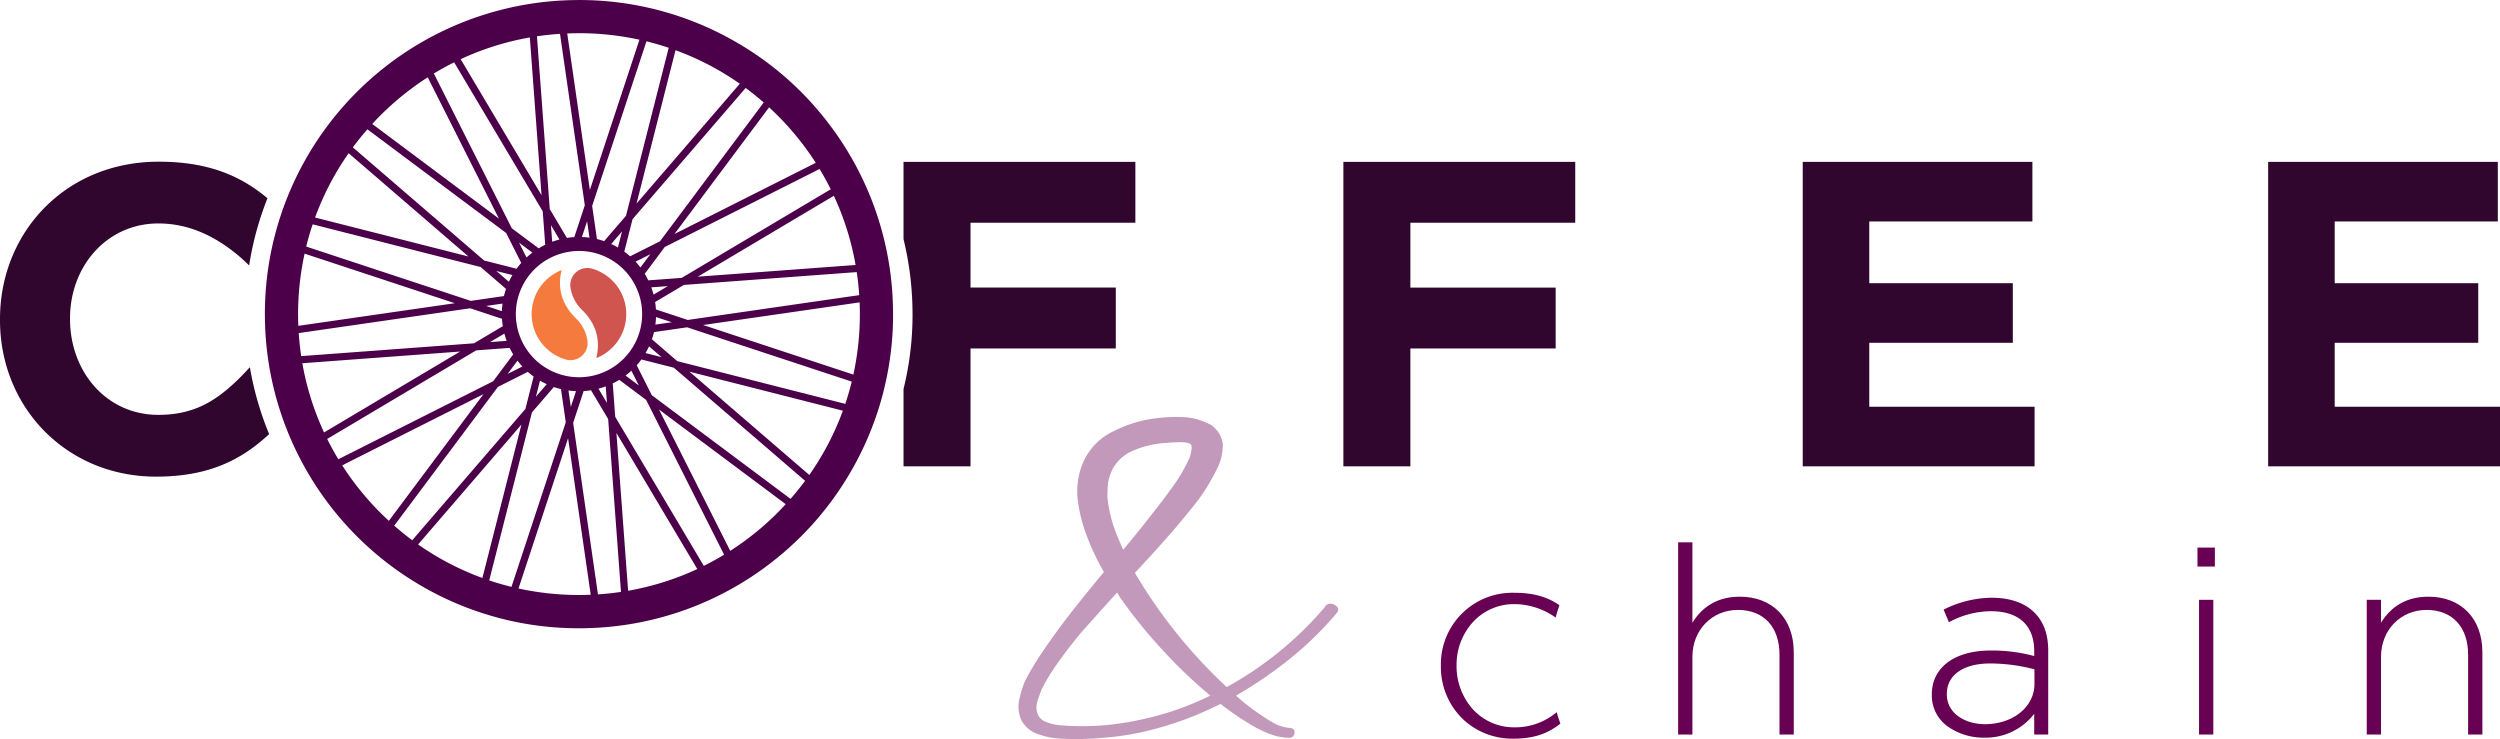 <svg xmlns="http://www.w3.org/2000/svg" width="830.256" height="245.436" viewBox="0 0 830.256 245.436">
  <g id="logos_e_simbolos_versoes-01" data-name="logos e simbolos_versoes-01" transform="translate(-152.26 -101.16)">
    <path id="Path_1" data-name="Path 1" d="M284.484,301.757c-8.032-6.814-16.85-10.987-26.96-10.987-17.046,0-29.324,14.157-29.324,31.493v.29c0,17.335,11.989,31.782,29.324,31.782,11.558,0,18.9-4.345,26.58-11.844,1.35-1.319,2.638-2.681,3.82-4a104.721,104.721,0,0,1-1.468-15.66c-.008-.313-.008-.626-.012-.939,0-.341-.012-.677-.012-1.018,0-.125,0-.251,0-.376,0-.634.012-1.268.023-1.9,0-.18,0-.36.012-.536a104.1,104.1,0,0,1,1.209-13.32c-.963-.979-2.02-1.981-3.2-2.979Z" transform="translate(-46.217 -115.395)" fill="none"/>
    <path id="Path_2" data-name="Path 2" d="M231.422,310.584c-7.683,7.5-15.022,11.844-26.58,11.844-17.335,0-29.324-14.447-29.324-31.782v-.29c0-17.335,12.278-31.493,29.324-31.493,10.114,0,18.928,4.172,26.96,10.987,1.178,1,2.235,2,3.2,2.979a102.791,102.791,0,0,1,6.082-22.326c-8.709-7.339-19.5-12.153-36.1-12.153-31.058,0-52.726,23.547-52.726,52.3v.29c0,29.035,22.1,52.006,51.861,52.006,17.085,0,28.072-5.323,37.524-14.118a103.485,103.485,0,0,1-6.4-22.24C234.06,307.9,232.772,309.265,231.422,310.584Z" transform="translate(0 -83.493)" fill="#30062f"/>
    <path id="Path_3" data-name="Path 3" d="M918.88,264.155a104.512,104.512,0,0,1,2.9,20.553c.008.168.012.341.02.509.023.6.039,1.2.051,1.8.008.391.012.787.016,1.178,0,.286.012.571.012.857,0,.133,0,.266,0,.4,0,.552-.012,1.1-.02,1.66,0,.29-.008.579-.016.869-.02.658-.043,1.319-.074,1.977-.008.2-.016.4-.027.591-.039.763-.09,1.526-.145,2.294-.008.094-.012.188-.02.286-.008.114-.016.231-.023.344-.059.728-.129,1.456-.2,2.18a.473.473,0,0,1-.008.074,103.375,103.375,0,0,1-2.462,14.2V339.61h22.248V300.461H989.38V280.237H941.131V258.714h54.75V238.49h-77v25.661Z" transform="translate(-466.56 -83.578)" fill="#30062f"/>
    <path id="Path_4" data-name="Path 4" d="M1292.1,339.62h22.248V300.471H1362.6V280.247h-48.249V258.724h54.75V238.5h-77Z" transform="translate(-693.699 -83.584)" fill="#30062f"/>
    <path id="Path_5" data-name="Path 5" d="M1703.943,298.593h47.673V278.8h-47.673V258.29h54.175V238.5H1681.84V339.62h77V319.83h-54.895Z" transform="translate(-930.892 -83.584)" fill="#30062f"/>
    <path id="Path_6" data-name="Path 6" d="M2098.853,319.83V298.593h47.673V278.8h-47.673V258.29h54.17V238.5H2076.75V339.62h77V319.83Z" transform="translate(-1171.232 -83.584)" fill="#30062f"/>
    <path id="Path_7" data-name="Path 7" d="M585.087,216.077c.074-.724.145-1.452.2-2.18.008-.114.016-.231.024-.344.008-.094.012-.188.02-.286.055-.763.106-1.526.145-2.294.012-.2.016-.4.027-.591.031-.658.059-1.319.074-1.977.008-.29.012-.579.016-.869.012-.552.02-1.108.02-1.66,0-.133,0-.266,0-.4,0-.286-.008-.571-.012-.857,0-.391-.008-.787-.016-1.178-.012-.6-.031-1.2-.051-1.8-.008-.168-.012-.341-.02-.509A103.888,103.888,0,0,0,563.9,141.768c-.724-.939-1.46-1.875-2.219-2.795a103.305,103.305,0,0,0-24-21.281c-.137-.09-.278-.176-.415-.262q-.722-.458-1.448-.9c-.419-.258-.842-.509-1.264-.759-.227-.133-.45-.27-.677-.4A103.91,103.91,0,0,0,484.143,101.2c-.231-.008-.458-.008-.689-.012-.583-.012-1.17-.02-1.753-.023-.137,0-.27,0-.407,0-.368,0-.732.012-1.1.016q-.417,0-.834.012a104.3,104.3,0,0,0-85.824,47.873l-.27.423c-.309.489-.618.979-.92,1.476-.215.352-.431.708-.642,1.061-.184.309-.368.618-.548.928-.333.571-.658,1.143-.982,1.722-.067.121-.137.243-.2.368a104.177,104.177,0,0,0-12.952,47.63c0,.18-.008.356-.012.536-.012.634-.023,1.268-.023,1.9,0,.125,0,.251,0,.376,0,.341.008.681.012,1.018q0,.47.012.939a104.734,104.734,0,0,0,1.468,15.66,104.406,104.406,0,0,0,44.3,68.747c.137.094.27.184.407.274q.7.47,1.421.935c.348.227.7.45,1.053.673.286.18.571.36.861.536q.863.534,1.734,1.049c.09.055.18.106.27.16a103.562,103.562,0,0,0,21.183,9.453c.106.035.211.07.317.1.544.172,1.1.333,1.644.5.309.094.618.188.932.278.344.1.689.188,1.033.286.513.141,1.026.282,1.542.419l.466.117c.7.176,1.4.352,2.106.513h0a103.872,103.872,0,0,0,12.85,2.129c.094.012.192.016.286.027.665.067,1.327.129,1.992.184l.352.023.176.012c.759.059,1.523.106,2.282.145.176.008.348.016.525.027.681.031,1.362.059,2.039.078.172,0,.348.012.521.016q1.215.029,2.431.031h.1c1.26,0,2.509-.031,3.757-.074.082,0,.168-.008.251-.008a103.806,103.806,0,0,0,60.457-22.216q1.027-.8,2.035-1.636a103.014,103.014,0,0,0,21.191-23.864c.172-.266.341-.532.509-.8l.669-1.069q.511-.834,1.006-1.671c.055-.09.11-.184.16-.274a103.834,103.834,0,0,0,9.413-21.132c.031-.094.063-.192.094-.286.172-.552.337-1.108.5-1.663.09-.305.184-.607.27-.912.1-.34.188-.685.282-1.025.141-.517.286-1.037.423-1.558.035-.137.066-.278.1-.419.07-.278.129-.556.2-.834a103.394,103.394,0,0,0,2.462-14.2.488.488,0,0,1,.008-.074Zm-10.721-16.9-56.942,8.239-10.564-3.487c-.051-.822-.141-1.648-.274-2.462l9.562-5.687,57.4-4.255q.564,3.787.818,7.648Zm-62.242,9-5.448.787c.114-.83.184-1.671.215-2.513ZM506.07,199c-.215-.814-.47-1.624-.759-2.411l5.507-.407L506.074,199Zm67.095-9.84-52.409,3.887,45.192-26.866a92.206,92.206,0,0,1,7.218,22.983Zm-8.255-25.14-49.489,29.422-11.1.822c-.36-.74-.759-1.468-1.186-2.172l6.658-8.912,51.411-25.9q2,3.3,3.707,6.74Zm-56.167,55.752-5.335-1.358c.215-.368.419-.74.611-1.1s.376-.748.556-1.135l4.172,3.6Zm-10.224-2.325a20.713,20.713,0,0,1-1.812,2.258,20.964,20.964,0,0,1-25.093,4.364,21.466,21.466,0,0,1-2.286-1.378,20.675,20.675,0,0,1-2.255-1.812,20.968,20.968,0,0,1-4.364-25.1,20.772,20.772,0,0,1,3.19-4.536,20.847,20.847,0,0,1,4.086-3.417,21.15,21.15,0,0,1,10.49-3.3c.29-.012.575-.02.865-.02a20.872,20.872,0,0,1,9.66,2.368,21.719,21.719,0,0,1,2.286,1.378,20.684,20.684,0,0,1,2.254,1.812,20.964,20.964,0,0,1,4.364,25.093,21.263,21.263,0,0,1-1.378,2.282Zm2.666,11.738-4.415-3.3q1.01-.763,1.937-1.62l2.478,4.916Zm-10.588,5.8-2.822-4.744c.814-.215,1.624-.47,2.411-.759l.407,5.5Zm-10.278-3.922-1.726,5.233-.787-5.452a24.521,24.521,0,0,0,2.517.215Zm-9.723-2.321-3.6,4.172,1.358-5.339c.368.215.74.423,1.1.611S470.209,228.563,470.6,228.743Zm-8.094-5.867-4.92,2.478,3.3-4.415Q461.645,221.948,462.5,222.876Zm-1.092-41.121,4.415,3.3q-1.01.763-1.937,1.62ZM472,175.946l2.822,4.748c-.814.215-1.624.47-2.415.759L472,175.942Zm10.278,3.926L484,174.639l.787,5.452c-.83-.114-1.675-.188-2.517-.219ZM492,182.193l3.6-4.172-1.358,5.339c-.368-.215-.74-.419-1.1-.611S492.386,182.373,492,182.193Zm9.715,7.8q-.763-1.01-1.62-1.937l4.92-2.478Zm45.548-50.488a94.013,94.013,0,0,1,12.674,15.727L513,178.882l31.438-42.076c.955.881,1.9,1.777,2.822,2.7Zm-10.6-9.135c2.051,1.519,4.047,3.135,5.989,4.83l-34.436,46.084-9.93,5c-.615-.544-1.264-1.065-1.937-1.554l2.74-10.775,37.575-43.591Zm-1.945-1.4L500.41,168.779l12.956-50.949a92.374,92.374,0,0,1,21.355,11.147Zm-23.614-11.942-14.192,55.8-7.257,8.419c-.783-.27-1.585-.5-2.384-.7l-1.593-11,18.036-54.664q3.746.922,7.386,2.145ZM481.3,112.186a94.059,94.059,0,0,1,20.083,2.161l-16.466,49.908L477.4,112.276c1.3-.055,2.6-.086,3.906-.086Zm-6.3.215,8.239,56.938L479.752,179.9a24.584,24.584,0,0,0-2.458.274l-5.691-9.57-4.255-57.388Q471.141,112.656,475,112.4Zm-10.016,1.2,3.887,52.4-26.862-45.188a92.342,92.342,0,0,1,22.979-7.218Zm-25.14,8.255,29.422,49.489.822,11.1c-.74.36-1.468.759-2.172,1.186L459,176.976l-25.9-51.407q3.3-2,6.74-3.707Zm-24.5,17.652a94.01,94.01,0,0,1,15.727-12.674l23.645,46.93-42.072-31.438c.881-.955,1.777-1.9,2.7-2.822Zm-4.3,4.6,46.084,34.436,5,9.93c-.544.615-1.065,1.264-1.554,1.937l-10.775-2.74L406.206,150.1q2.278-3.076,4.834-5.989Zm48.151,48.413c-.215.368-.419.74-.611,1.1s-.376.748-.556,1.135l-4.172-3.6,5.335,1.358Zm-54.386-40.479,39.8,34.307L393.662,173.4a92.265,92.265,0,0,1,11.147-21.351ZM392.863,175.66l55.8,14.188,8.419,7.257c-.27.783-.5,1.585-.7,2.384l-11,1.593-54.664-18.036Q391.64,179.3,392.863,175.66Zm64.422,38.7-5.507.407,4.748-2.822C456.741,212.758,457,213.568,457.285,214.359Zm-1.366-12.384a24.541,24.541,0,0,0-.215,2.517l-5.233-1.726,5.452-.787Zm-67.9,3.5a94.03,94.03,0,0,1,2.161-20.083l49.9,16.466L388.1,209.372C388.049,208.077,388.018,206.777,388.018,205.47Zm.215,6.3,56.938-8.235,10.564,3.487a24.589,24.589,0,0,0,.274,2.458l-9.566,5.687-57.392,4.255C388.675,216.9,388.405,214.339,388.233,211.768Zm1.2,10.016,52.4-3.883-45.188,26.862a92.34,92.34,0,0,1-7.218-22.979Zm8.255,25.14,49.486-29.418,11.1-.822c.36.74.759,1.468,1.186,2.172l-6.658,8.912-51.411,25.9q-2-3.3-3.707-6.74Zm17.652,24.506A94.039,94.039,0,0,1,402.668,255.7L449.6,232.054,418.164,274.13c-.955-.881-1.9-1.777-2.818-2.7Zm10.591,9.132q-3.076-2.278-5.989-4.834l34.436-46.084,9.93-5c.615.544,1.264,1.065,1.937,1.554l-2.74,10.775-37.575,43.591Zm23.3,12.548a92.373,92.373,0,0,1-21.355-11.147l34.311-39.806-12.96,50.953Zm2.262.795,14.192-55.8,7.257-8.419c.783.27,1.585.5,2.384.7l1.593,11-18.036,54.668q-3.746-.922-7.386-2.145Zm29.81,4.846a94.093,94.093,0,0,1-20.087-2.161l16.466-49.912,7.519,51.987c-1.3.051-2.6.086-3.9.086Zm6.3-.215-8.239-56.942,3.487-10.564c.822-.051,1.648-.141,2.458-.27l5.687,9.566,4.255,57.4c-2.525.376-5.08.646-7.652.818Zm10.016-1.2-3.887-52.409,26.866,45.2a92.369,92.369,0,0,1-22.983,7.218Zm25.144-8.255-29.426-49.5-.822-11.1c.74-.36,1.472-.759,2.172-1.186l8.912,6.658,25.9,51.415q-3.3,2-6.74,3.707Zm24.5-17.652A94.173,94.173,0,0,1,531.535,284.1l-23.649-46.937L549.962,268.6c-.881.955-1.777,1.9-2.7,2.822Zm4.3-4.6-46.088-34.44-5-9.926c.544-.615,1.065-1.264,1.554-1.937l10.775,2.74L556.4,260.838c-1.519,2.051-3.135,4.047-4.83,5.989Zm6.235-7.934-39.806-34.311,50.953,12.959A92.374,92.374,0,0,1,557.8,258.893Zm11.942-23.617-55.8-14.192-8.419-7.257c.27-.783.5-1.585.7-2.384l11-1.593,54.668,18.036q-.922,3.746-2.145,7.386Zm2.685-9.723-49.912-16.466,51.987-7.519c.055,1.3.086,2.6.086,3.906a94.061,94.061,0,0,1-2.161,20.083Z" transform="translate(-136.763 0)" fill="#4c0049"/>
    <path id="Path_8" data-name="Path 8" d="M617.869,346.142c-5.855-5.816-5.523-12.083-4.533-15.832A15.7,15.7,0,0,0,614.659,360a5.68,5.68,0,0,0,7.241-6.184,13.084,13.084,0,0,0-4.028-7.672Z" transform="translate(-274.54 -139.459)" fill="#f47b3d"/>
    <path id="Path_9" data-name="Path 9" d="M643.414,328.8a5.663,5.663,0,0,0-7.261,5.992,13.045,13.045,0,0,0,4.051,7.867c5.855,5.816,5.523,12.083,4.532,15.832a15.7,15.7,0,0,0-1.323-29.692Z" transform="translate(-294.472 -138.399)" fill="#cf554e"/>
    <g id="Group_1" data-name="Group 1" transform="translate(490.528 239.631)" opacity="0.4">
      <path id="Path_10" data-name="Path 10" d="M1122.115,520.112a111.882,111.882,0,0,1-17.668,16.834,139.249,139.249,0,0,1-15.727,10.541,68.753,68.753,0,0,0,7.378,5.82q2.719,1.885,4.854,3.147a14.477,14.477,0,0,0,5.241,1.73h.2c1.292.106,1.875.685,1.746,1.73a1.691,1.691,0,0,1-1.941,1.573,19.106,19.106,0,0,1-7.378-1.73,35.488,35.488,0,0,1-6.02-3.147,88.071,88.071,0,0,1-9.319-6.451.287.287,0,0,1-.1.235.448.448,0,0,1-.29.078,112.656,112.656,0,0,1-24.85,8.967,91.412,91.412,0,0,1-13.59,2.043,96.281,96.281,0,0,1-13.785.313,24.9,24.9,0,0,1-7.57-1.417,9.645,9.645,0,0,1-6.02-5.034,11.6,11.6,0,0,1-.583-6.45,43.872,43.872,0,0,1,1.746-5.82q3.493-7.233,12.815-19.664,4.849-6.446,13.59-16.991a76.761,76.761,0,0,1-6.02-12.9,49.727,49.727,0,0,1-2.716-11.327,24.443,24.443,0,0,1,1.941-12.427,20.622,20.622,0,0,1,10.29-10.227,41.55,41.55,0,0,1,14.56-4.247,52.18,52.18,0,0,1,7.57-.313,20.772,20.772,0,0,1,9.124,2.2,6.377,6.377,0,0,1,2.329,1.73,8.074,8.074,0,0,1,1.554,2.2,16.952,16.952,0,0,1,.775,2.2,5.448,5.448,0,0,1,0,2.047,16.191,16.191,0,0,1-1.745,6.607,70.629,70.629,0,0,1-6.212,10.384q-2.525,3.305-7.57,9.28-4.662,5.507-13.59,15.1a168.263,168.263,0,0,0,30.483,37.916,115.938,115.938,0,0,0,32.616-26.588v-.157a2.376,2.376,0,0,1,3.3-.474q1.938,1.1.583,2.673Zm-65.232,35.4a98.829,98.829,0,0,0,23.3-8.024,158.953,158.953,0,0,1-15.531-14.787,161.547,161.547,0,0,1-14.948-18.564,1.093,1.093,0,0,0-.2-.474c-.129-.207-.262-.313-.388-.313q-7.38,8.184-11.844,13.214-9.129,11.014-12.815,18.247a38.739,38.739,0,0,0-1.745,4.72,6.486,6.486,0,0,0,.2,4.247,4.718,4.718,0,0,0,2.912,2.517,16.58,16.58,0,0,0,5.437,1.1,87.212,87.212,0,0,0,12.815,0,95.637,95.637,0,0,0,12.815-1.887Zm-10.678-78.5q-.194,2.208-.2,4.564a44.069,44.069,0,0,0,2.137,9.91q1.163,3.305,3.108,7.55,6.018-7.233,9.511-11.8,3.3-4.086,6.795-8.967a53.949,53.949,0,0,0,5.437-9.124,10.847,10.847,0,0,0,.971-3.934v-.63a.435.435,0,0,0-.2-.313c0-.207-.067-.313-.2-.313-.521-.419-1.683-.63-3.5-.63q-1.749,0-5.628.313a32.785,32.785,0,0,0-10.678,2.83,13.633,13.633,0,0,0-6.212,6.137,16.341,16.341,0,0,0-1.358,4.4Z" transform="translate(-1016.496 -454.939)" fill="#680054"/>
    </g>
    <path id="Path_11" data-name="Path 11" d="M1596.589,579.388c-6.893,0-12.177,2.9-15.719,8.634V561.34h-4.74v63.819h4.74V599.322c0-8.861,6.5-15.547,15.112-15.547s13.809,5.691,13.809,14.85v26.53h4.74V597.843c0-11.214-7.041-18.463-17.942-18.463Z" transform="translate(-866.558 -280.062)" fill="#680054"/>
    <path id="Path_12" data-name="Path 12" d="M1811.3,608.33a36.2,36.2,0,0,0-15.805,3.84l-.211.1,1.753,4.188.235-.117a29.41,29.41,0,0,1,13.77-3.531c9.241,0,14.33,4.72,14.33,13.292v1.593a53.48,53.48,0,0,0-14.42-1.836c-12.083,0-19.59,5.613-19.59,14.646v.172a12.609,12.609,0,0,0,5.558,10.588A20.625,20.625,0,0,0,1808.7,654.8a20.369,20.369,0,0,0,16.674-7.922v6.881h4.65V625.928c0-5.441-1.5-9.582-4.583-12.666-3.225-3.225-8.114-4.928-14.142-4.928Zm-2.341,41.99c-6.258,0-12.6-3.4-12.6-9.907v-.172c0-6.219,5.491-10.079,14.33-10.079a58.237,58.237,0,0,1,14.764,1.941v4.842c0,7.625-7.092,13.378-16.5,13.378Z" transform="translate(-997.546 -308.66)" fill="#680054"/>
    <rect id="Rectangle_1" data-name="Rectangle 1" width="5.781" height="6.298" transform="translate(882.046 283.015)" fill="#680054"/>
    <rect id="Rectangle_2" data-name="Rectangle 2" width="4.74" height="44.734" transform="translate(882.566 300.366)" fill="#680054"/>
    <path id="Path_13" data-name="Path 13" d="M2180.869,607.444c-6.893,0-12.177,2.9-15.719,8.634v-7.593h-4.74v44.734h4.74V627.382c0-8.861,6.5-15.547,15.112-15.547s13.809,5.691,13.809,14.85v26.53h4.74V625.9c0-11.214-7.042-18.463-17.942-18.463Z" transform="translate(-1222.147 -308.119)" fill="#680054"/>
    <path id="Path_14" data-name="Path 14" d="M1399.2,648.809a18.423,18.423,0,0,1-13.911-6.18,21.326,21.326,0,0,1-5.245-14.279V628.2a20.994,20.994,0,0,1,5.327-14.228,18.485,18.485,0,0,1,13.828-6.079,23.844,23.844,0,0,1,13.746,4.47c.36-1.37.783-2.752,1.252-4.114-4.129-2.842-8.8-4.118-14.92-4.118a23.745,23.745,0,0,0-24.451,24.22v.153a24.127,24.127,0,0,0,6.822,17.1,23.863,23.863,0,0,0,17.171,6.971c6.638,0,11.288-1.507,15.7-4.994q-.681-1.879-1.233-3.8a21.339,21.339,0,0,1-14.087,5.033Z" transform="translate(-744.048 -306.104)" fill="#680054"/>
  </g>
</svg>
